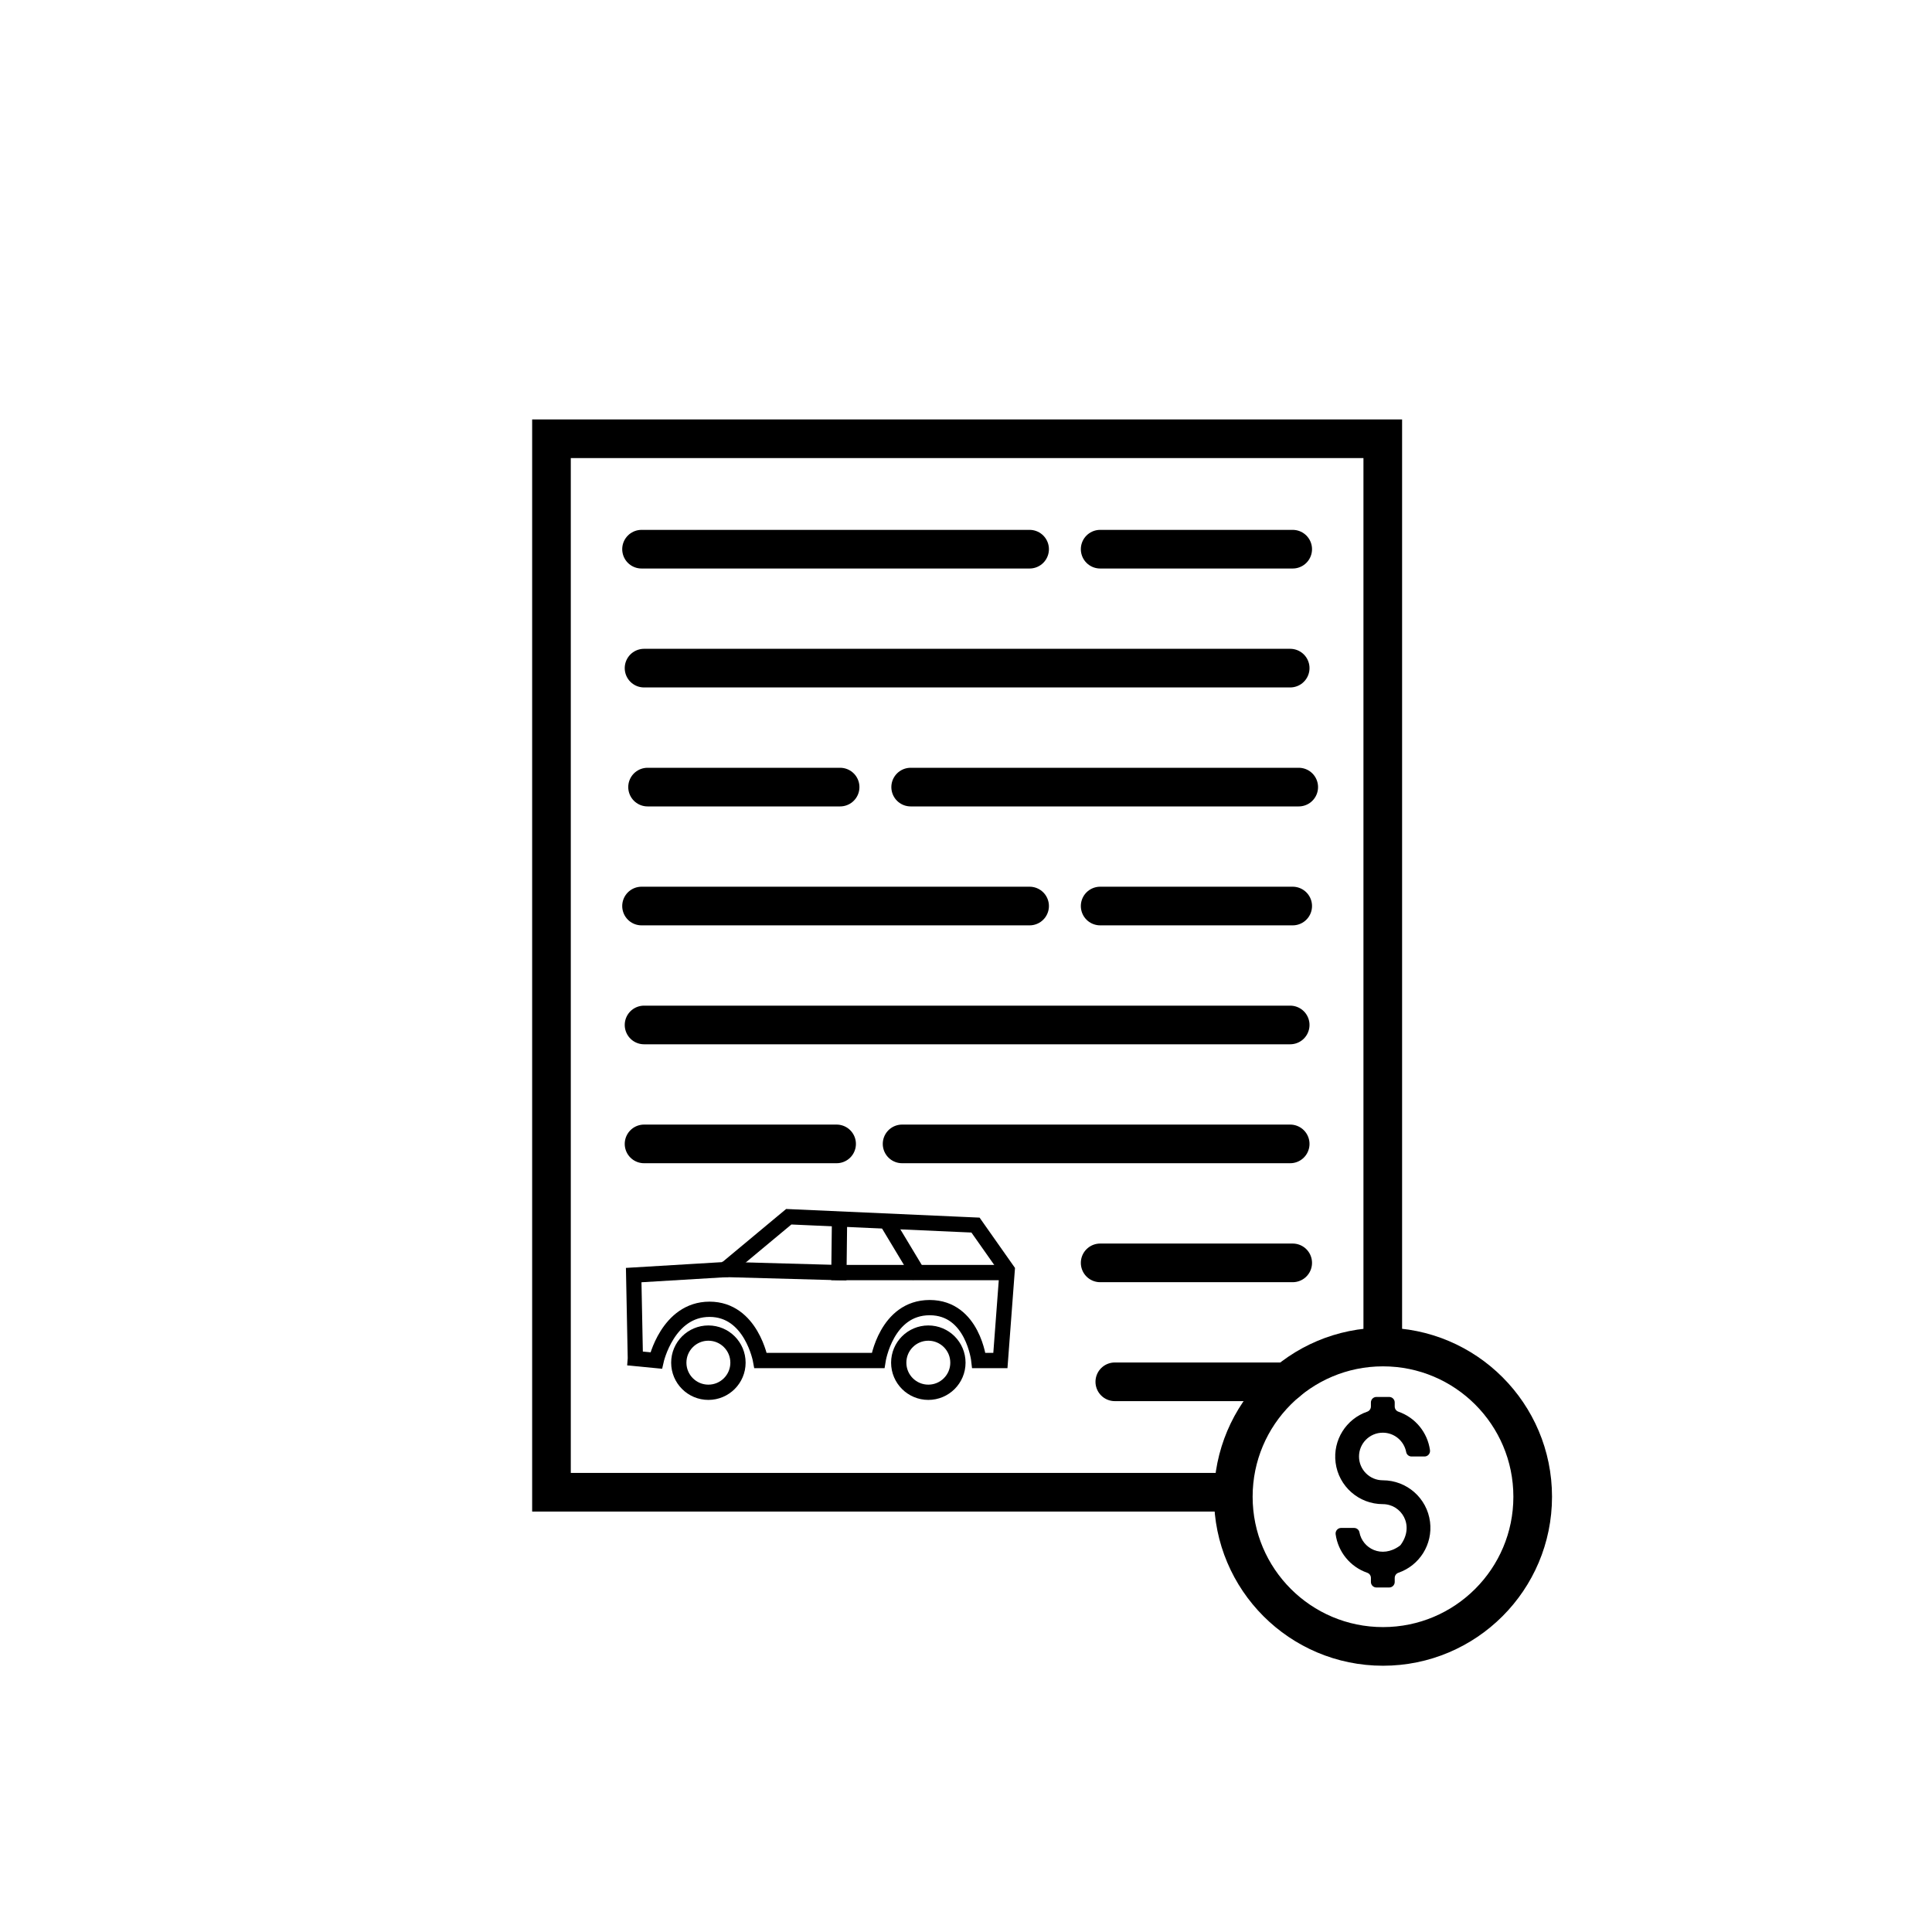 <?xml version="1.0" encoding="UTF-8"?>
<svg id="Layer_1" xmlns="http://www.w3.org/2000/svg" version="1.1" viewBox="0 0 500 500">
  <!-- Generator: Adobe Illustrator 29.6.1, SVG Export Plug-In . SVG Version: 2.1.1 Build 9)  -->
  <defs>
    <style>
      .st0, .st1, .st2, .st3 {
        fill: none;
        stroke: #000;
      }

      .st0, .st2, .st3 {
        stroke-miterlimit: 10;
      }

      .st0, .st3 {
        stroke-width: 3.95px;
      }

      .st1 {
        stroke-linecap: round;
        stroke-linejoin: round;
      }

      .st1, .st2 {
        stroke-width: 10px;
      }

      .st3 {
        stroke-linecap: square;
      }
    </style>
  </defs>
  <g>
    <path class="st0" d="M164.43,351.57l-.43-21.58,23.7-1.42,16.43-13.68,48.33,2.16,8.2,11.65-1.76,23.4h-5.57s-1.51-13.69-12.73-13.69-13.36,13.69-13.36,13.69h-30.4s-2.38-13.26-13.21-13.26-13.81,13.26-13.81,13.26l-5.39-.52h0,0Z"/>
    <circle class="st3" cx="183.33" cy="352.66" r="7.66"/>
    <circle class="st3" cx="240.25" cy="352.66" r="7.66"/>
    <polyline class="st3" points="188.8 328.57 216.75 329.34 259.55 329.34"/>
    <line class="st3" x1="217.26" y1="316.53" x2="217.11" y2="329.35"/>
    <line class="st3" x1="230.39" y1="317.63" x2="236.97" y2="328.57"/>
  </g>
  <polyline class="st2" points="319.18 386.19 142.72 386.19 142.72 113.55 357.86 113.55 357.86 348.61"/>
  <line class="st1" x1="166.68" y1="172.91" x2="333.9" y2="172.91"/>
  <line class="st1" x1="288.51" y1="357.61" x2="333.1" y2="357.61"/>
  <g>
    <line class="st1" x1="167.59" y1="203.7" x2="217.42" y2="203.7"/>
    <line class="st1" x1="235.68" y1="203.7" x2="336.11" y2="203.7"/>
  </g>
  <g>
    <line class="st1" x1="334.55" y1="142.13" x2="284.72" y2="142.13"/>
    <line class="st1" x1="266.46" y1="142.13" x2="166.03" y2="142.13"/>
  </g>
  <line class="st1" x1="166.68" y1="265.26" x2="333.9" y2="265.26"/>
  <g>
    <line class="st1" x1="166.68" y1="296.04" x2="216.51" y2="296.04"/>
    <line class="st1" x1="233.46" y1="296.04" x2="333.9" y2="296.04"/>
  </g>
  <g>
    <line class="st1" x1="334.55" y1="234.48" x2="284.72" y2="234.48"/>
    <line class="st1" x1="266.46" y1="234.48" x2="166.03" y2="234.48"/>
  </g>
  <line class="st1" x1="334.55" y1="326.83" x2="284.72" y2="326.83"/>
  <circle class="st1" cx="357.92" cy="387.35" r="38.74"/>
  <path d="M357.86,370.78c3.02,0,5.52,2.16,6.06,5.02.12.66.71,1.14,1.39,1.14h3.35c.87,0,1.53-.77,1.42-1.63-.63-4.58-3.78-8.45-8.18-9.97-.57-.2-.95-.73-.95-1.34v-1.05c0-.78-.64-1.42-1.42-1.42h-3.32c-.78,0-1.42.64-1.42,1.42v1.05c0,.6-.38,1.14-.95,1.34-5.47,1.88-8.93,7.36-8.19,13.18.78,6.15,6.02,10.75,12.22,10.75,4.78,0,8.29,5.44,4.67,10.48-.09.13-.21.24-.33.33-4.63,3.35-9.61.66-10.39-3.52-.12-.66-.72-1.13-1.39-1.13h-3.35c-.87,0-1.53.77-1.42,1.63.63,4.58,3.78,8.45,8.18,9.97.57.2.95.73.95,1.34v1.05c0,.78.64,1.42,1.42,1.42h3.32c.78,0,1.42-.64,1.42-1.42v-1.05c0-.6.38-1.14.95-1.34,5.47-1.88,8.93-7.36,8.19-13.18-.78-6.15-6.02-10.75-12.22-10.75-3.4,0-6.16-2.76-6.16-6.16s2.76-6.16,6.16-6.16h0Z"/>
</svg>
